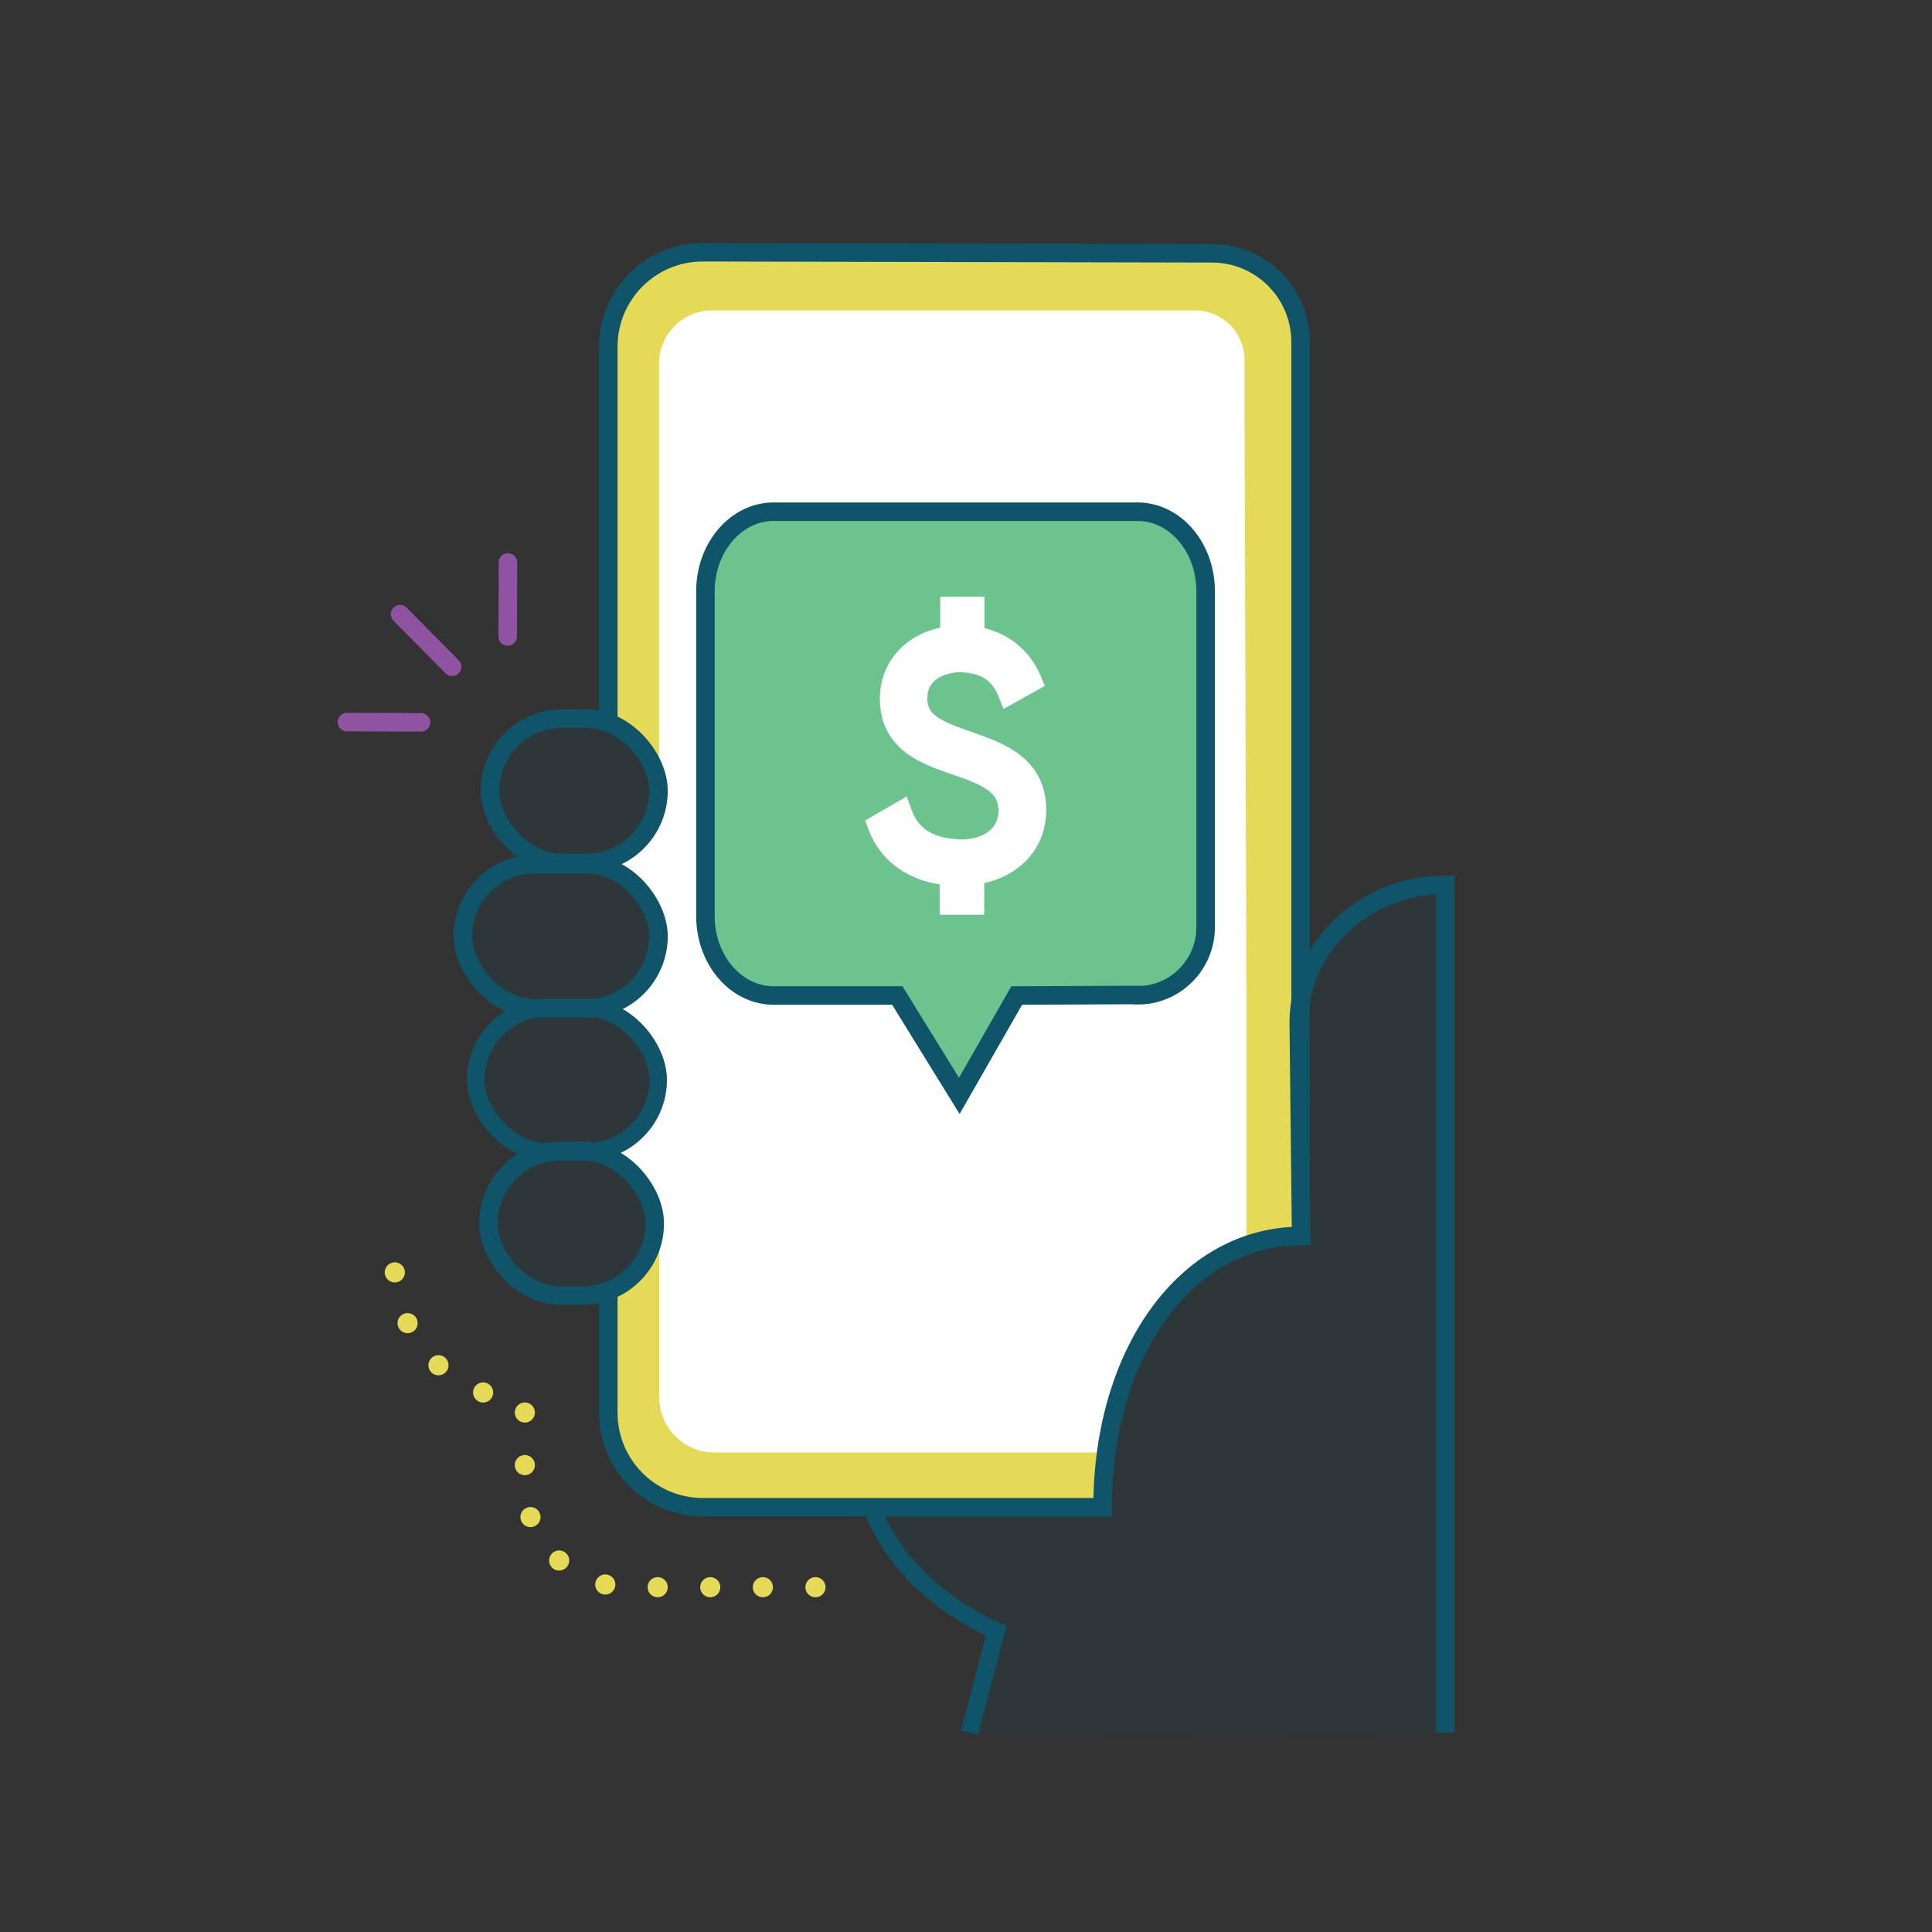 <?xml version="1.0" encoding="UTF-8"?>
<svg xmlns="http://www.w3.org/2000/svg" id="Layer_1" data-name="Layer 1" viewBox="0 0 72 72">
  <rect x="0" y="0" width="72" height="72" fill="#333333" stroke="none"/>
  <defs>
    <style>
      .cls-1 {
        stroke: #e5d958;
        stroke-dasharray: 0 1.96;
        stroke-width: .75px;
      }

      .cls-1, .cls-2, .cls-3, .cls-4 {
        fill: none;
      }

      .cls-1, .cls-2, .cls-3, .cls-4, .cls-5 {
        stroke-miterlimit: 10;
      }

      .cls-1, .cls-2, .cls-5 {
        stroke-linecap: round;
      }

      .cls-6 {
        fill: #105469;
        opacity: .15;
      }

      .cls-2 {
        stroke: #8f53a1;
      }

      .cls-2, .cls-4, .cls-5 {
        stroke-width: .69px;
      }

      .cls-7 {
        fill: #fff;
      }

      .cls-3 {
        stroke-width: .65px;
      }

      .cls-3, .cls-4, .cls-5 {
        stroke: #105469;
      }

      .cls-8 {
        fill: #e5d958;
      }

      .cls-5 {
        fill: #6dc38e;
      }
    </style>
  </defs>
  <path class="cls-7" d="M44.99,9.37l-19.01.11c-1.89.01-3.4,1.56-3.37,3.45l.24,13.91s1.82,1.15,1.69,2.64-1.99,2.86-1.99,2.86c0,0,2.02.9,1.99,2.56s-1.89,2.73-1.89,2.73c0,0,2.02.72,1.89,2.62s-1.89,2.77-1.89,2.77c0,0,1.45.54,1.76,2.58s-1.76,2.62-1.76,2.62l-.05,4.36c-.02,1.92,1.51,3.51,3.43,3.55l15.14.03s-.69-3.82,2.25-7.45c2.4-2.96,5.1-2.55,5.1-2.55V12.93c.02-1.97-1.57-3.57-3.54-3.56Z"></path>
  <path class="cls-5" d="M42.41,37.09c1.39,0,2.52-1.14,2.52-2.53v-12.53c0-1.64-1.14-2.96-2.54-2.96h-13.56c-1.4,0-2.54,1.33-2.54,2.96v12.11c0,1.64,1.14,2.96,2.54,2.96h4.61l2.31,3.74,2.14-3.74,4.51-.02Z"></path>
  <path class="cls-8" d="M22.85,48.32v4.34c0,1.94,1.57,3.52,3.52,3.52h14.63l.14-2.05h-14.52c-1.13,0-2.05-.92-2.05-2.05v-5.8"></path>
  <path class="cls-6" d="M53.87,64.57v-31.6c-3,0-5.46,2.32-5.46,5.15h0s.09,7.94.09,7.94c-4.29,0-7.4,4.35-7.4,10.11h-8.49l-.05.16c.53,1.31,1.74,3.11,4.57,4.44l-.99,3.79"></path>
  <path class="cls-8" d="M48.58,37.28v8.92h-2.13v-9.01l-.07-21.83v-1.96c-.01-1.01-.83-1.83-1.84-1.83h-18c-1.09,0-1.98.89-1.98,1.98v14.77l-1.72-1.49-.11-14.53,1.42-2.37,2.03-.52,18.98.04,1.74.41,1.35,1.56.27,2.1v1.84"></path>
  <rect class="cls-6" x="17.26" y="32.2" width="7.29" height="5.38" rx="2.69" ry="2.69"></rect>
  <rect class="cls-6" x="18.27" y="26.78" width="6.28" height="5.38" rx="2.69" ry="2.69"></rect>
  <rect class="cls-6" x="17.74" y="37.55" width="6.8" height="5.38" rx="2.69" ry="2.69"></rect>
  <rect class="cls-6" x="18.21" y="42.9" width="6.2" height="5.38" rx="2.69" ry="2.69"></rect>
  <rect class="cls-4" x="17.25" y="32.2" width="7.29" height="5.38" rx="2.69" ry="2.69"></rect>
  <rect class="cls-4" x="18.26" y="26.78" width="6.28" height="5.38" rx="2.69" ry="2.69"></rect>
  <rect class="cls-3" x="17.73" y="37.55" width="6.8" height="5.38" rx="2.69" ry="2.69"></rect>
  <rect class="cls-4" x="18.2" y="42.9" width="6.2" height="5.38" rx="2.69" ry="2.69"></rect>
  <line class="cls-3" x1="48.48" y1="37.19" x2="48.49" y2="46.06"></line>
  <path class="cls-4" d="M22.67,26.83v-13.91c0-1.94,1.57-3.52,3.52-3.52l18.98.04c1.82,0,3.3,1.48,3.3,3.31v25.01"></path>
  <path class="cls-4" d="M53.86,64.57v-31.6h0c-3,0-5.46,2.32-5.46,5.15h0s.09,7.94.09,7.94c-4.29,0-7.4,4.35-7.4,10.11h-14.9c-1.94,0-3.52-1.57-3.52-3.52v-4.34"></path>
  <path class="cls-3" d="M32.55,56.34c.53,1.31,1.74,3.11,4.57,4.44l-.99,3.79"></path>
  <line class="cls-2" x1="16.85" y1="24.85" x2="14.91" y2="22.89"></line>
  <line class="cls-2" x1="18.92" y1="23.72" x2="18.93" y2="20.96"></line>
  <line class="cls-2" x1="15.69" y1="26.92" x2="12.93" y2="26.91"></line>
  <path class="cls-7" d="M36.67,34.09h-1.65v-1.13c-1.27-.2-2.22-.92-2.64-2.01l-.14-.37,1.55-.9.19.52c.23.64.74.99,1.54,1.06.06,0,.3.06.6,0h.03c.67-.1,1.06-.49,1.06-1.05,0-.52-.28-.8-1.16-1.15l-.71-.25c-1.02-.36-2.55-.9-2.55-2.78,0-1.31.9-2.35,2.25-2.64v-1.15h1.65v1.17c.95.23,1.7.86,2.09,1.77l.16.38-1.54.86-.2-.49c-.19-.48-.55-.77-1.05-.84-.34-.07-.52-.03-.53-.03-.37.05-1.06.21-1.06.96,0,.43.16.7,1.1,1.06l.72.26c.97.34,2.61.91,2.61,2.85,0,1.36-.91,2.41-2.31,2.72v1.16Z"></path>
  <path class="cls-1" d="M30.39,59.15h-6.96c-2.14,0-3.87-1.73-3.87-3.87v-2.99s-4.69-.36-4.87-5.24"></path>
</svg>
